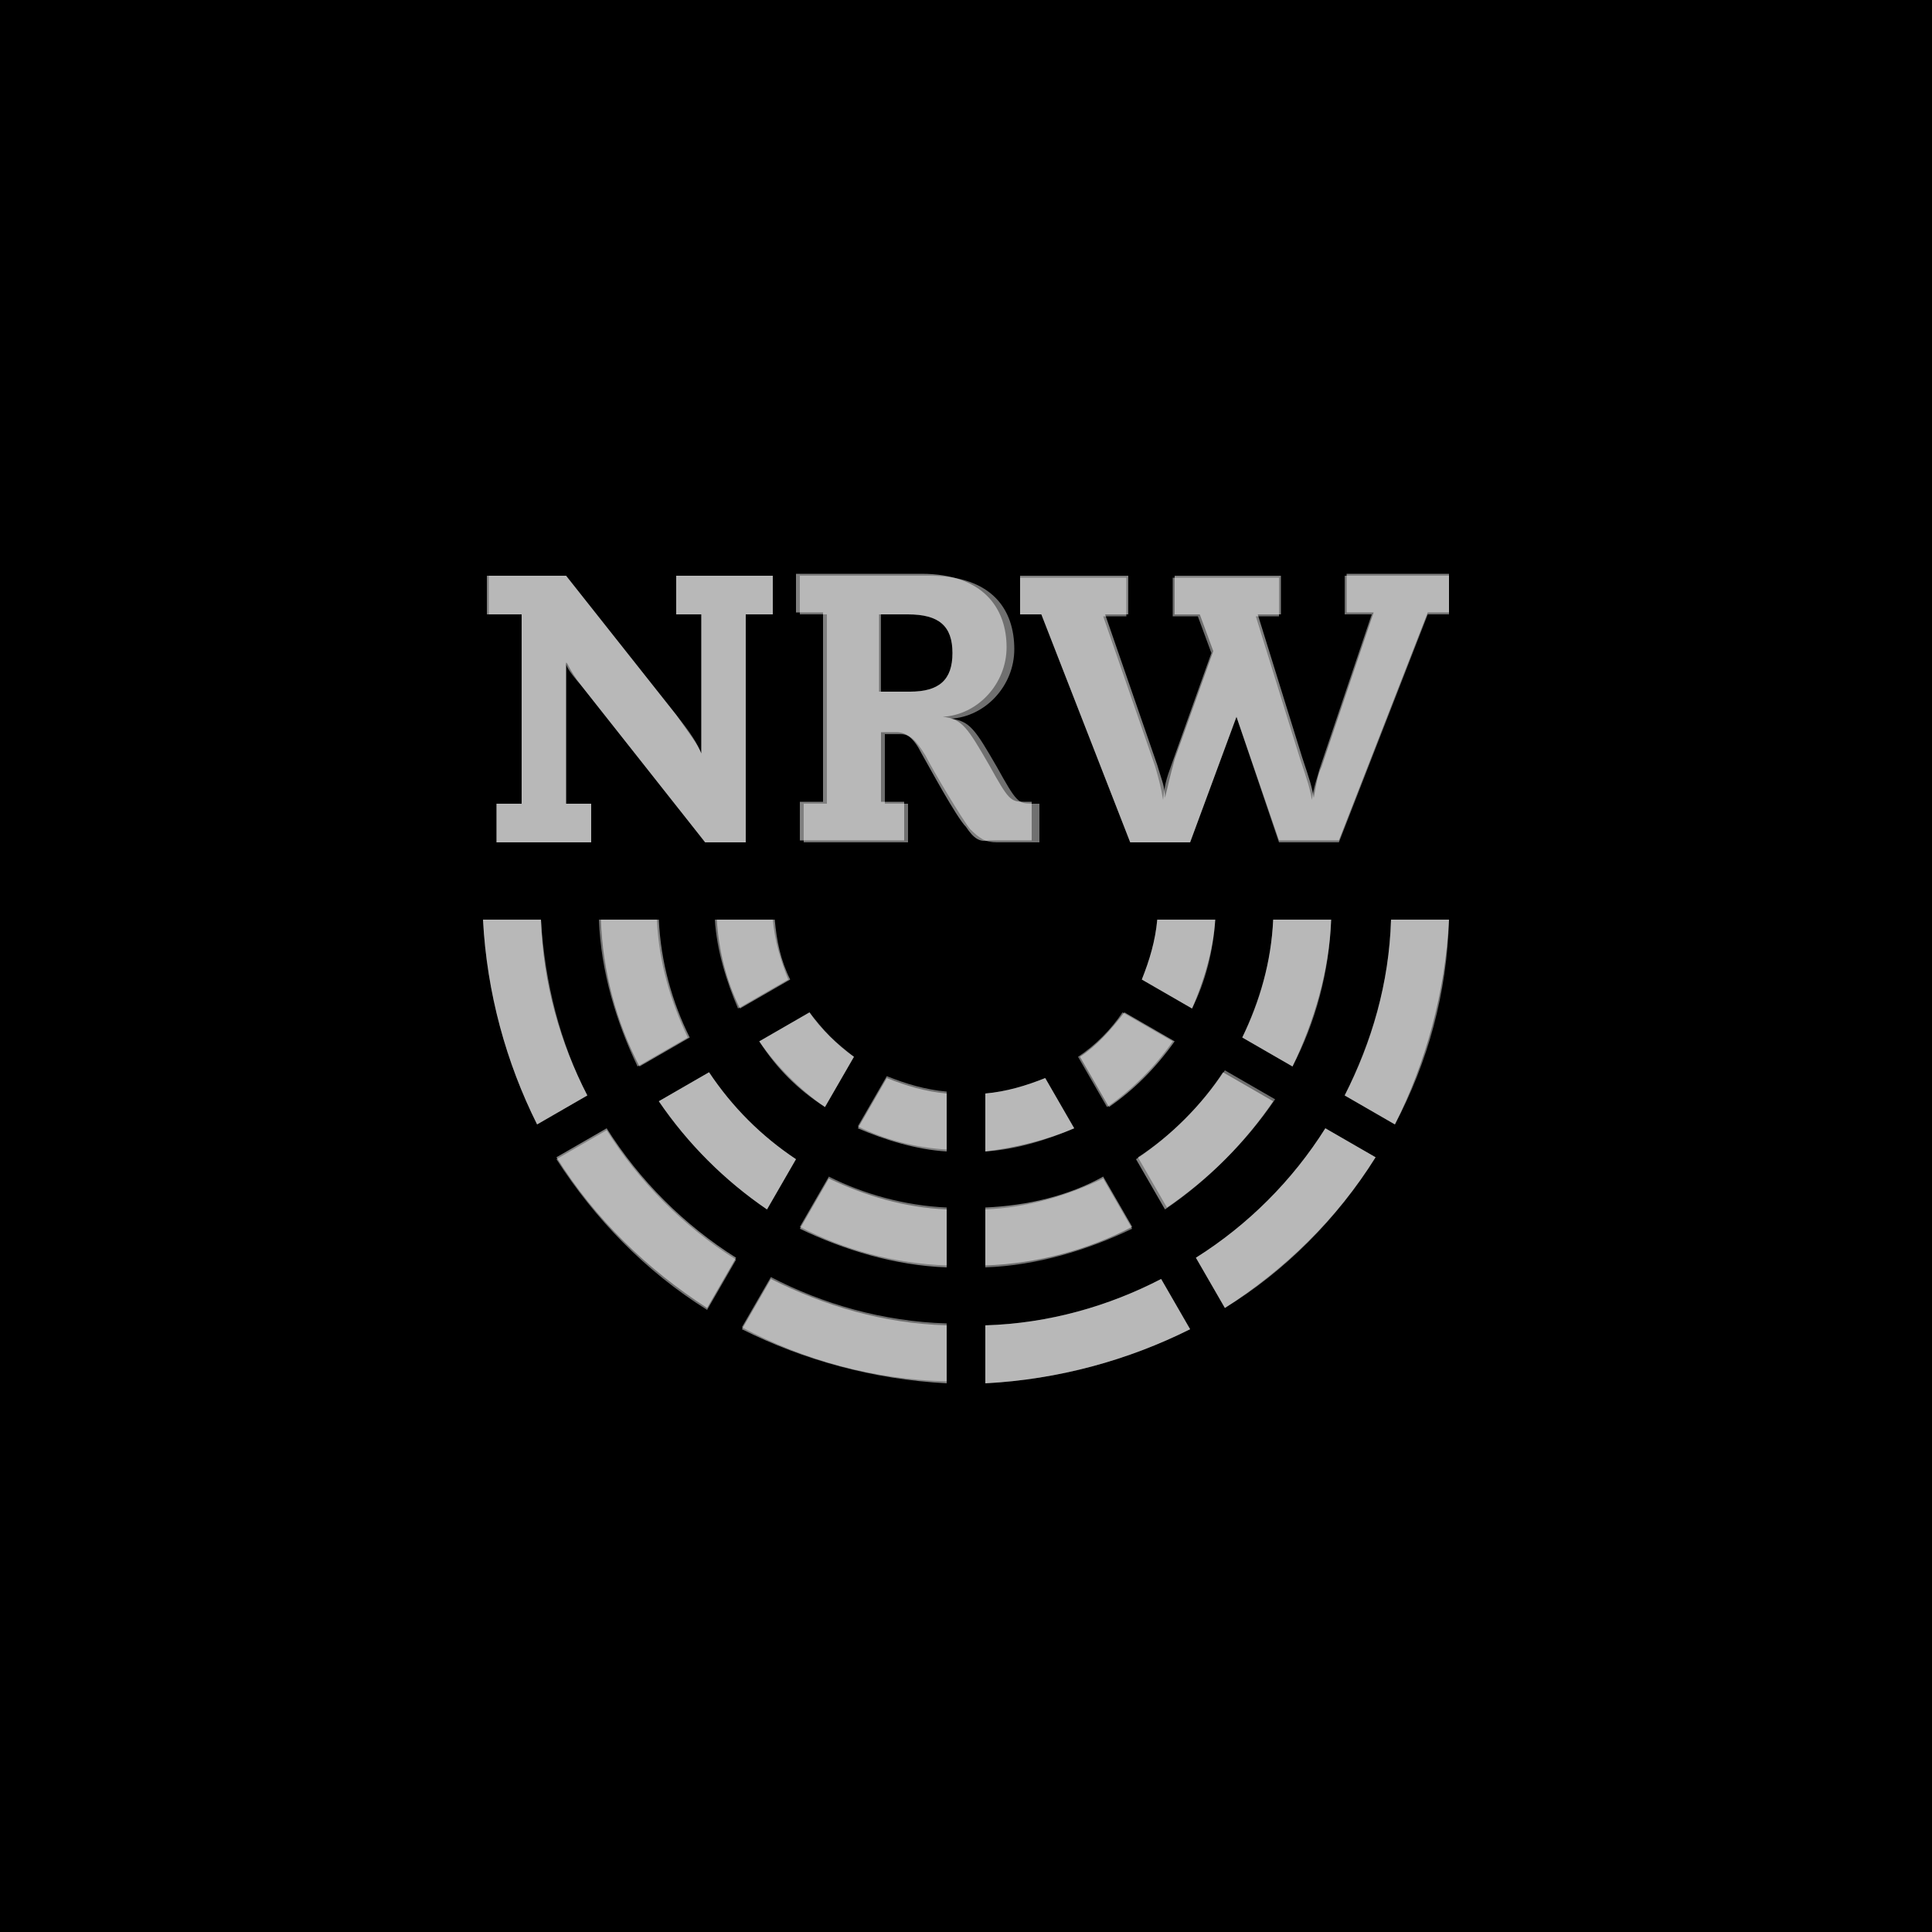 <?xml version="1.0" encoding="utf-8"?>
<!-- Generator: Adobe Illustrator 26.0.3, SVG Export Plug-In . SVG Version: 6.00 Build 0)  -->
<svg version="1.1" id="Ebene_1" xmlns="http://www.w3.org/2000/svg" xmlns:xlink="http://www.w3.org/1999/xlink" x="0px" y="0px"
	 viewBox="0 0 100 100" style="enable-background:new 0 0 100 100;" xml:space="preserve">
<rect x="0" y="0" width="100" height="100" fill="#808080" stroke="none"/>
<style type="text/css">
	.st0{opacity:0.44;fill:#FFFFFF;}
</style>
<path d="M0,0v100h100V0H0z M52.8,29.8h5.6v2h-1.2l2.7,7.8c0.2,0.7,0.4,1.1,0.4,1.7h0c0.2-0.8,0.2-0.9,0.5-2l2-5.6l-0.7-1.9h-1.3v-2
	h5.5v2h-1.2l2.3,7.4c0.4,1.2,0.5,1.5,0.6,2.1h0c0.1-0.6,0.2-1.2,0.4-1.6l2.7-8h-1.4v-2H75v2h-1.1l-4.6,11.8h-3.1L64,37.1h0l-2.4,6.5
	h-3.1l-4.6-11.8h-1.1V29.8z M57.1,60.9l1.5,2.6c-2.3,1.2-4.9,1.9-7.6,2v-3C53.2,62.4,55.3,61.9,57.1,60.9z M51,59.6v-3
	c1.1-0.1,2.1-0.4,3.1-0.8l1.5,2.6C54.2,59,52.6,59.4,51,59.6z M57.4,57.3l-1.5-2.6c0.9-0.6,1.6-1.4,2.3-2.3l2.6,1.5
	C59.8,55.3,58.7,56.4,57.4,57.3z M59.1,50.7c0.4-1,0.7-2,0.8-3.1h3c-0.1,1.6-0.6,3.2-1.2,4.6L59.1,50.7z M63.3,55.5l2.6,1.5
	c-1.5,2.2-3.4,4.1-5.6,5.6l-1.5-2.6C60.6,58.8,62.2,57.2,63.3,55.5z M64.3,53.7c0.9-1.9,1.5-3.9,1.6-6.1h3c-0.1,2.7-0.9,5.3-2,7.6
	L64.3,53.7z M40.9,50.7l-2.6,1.5c-0.7-1.4-1.1-3-1.2-4.6h3C40.2,48.7,40.4,49.7,40.9,50.7z M36.7,55.5c1.2,1.8,2.7,3.3,4.5,4.5
	l-1.5,2.6c-2.2-1.5-4.1-3.4-5.6-5.6L36.7,55.5z M33.1,55.2c-1.2-2.3-1.9-4.9-2-7.6h3c0.1,2.2,0.7,4.3,1.6,6.1L33.1,55.2z M39.3,53.9
	l2.6-1.5c0.6,0.9,1.4,1.6,2.3,2.3l-1.5,2.6C41.3,56.4,40.2,55.3,39.3,53.9z M25.3,29.8h4L35,37c0.7,1,1.1,1.5,1.3,2h0v-7.2H35v-2h5
	v2h-1.4v11.8h-2.1l-6.4-8.1c-0.7-0.9-0.7-1.2-0.8-1.2h0v7.3h1.3v2h-4.9v-2H27v-9.8h-1.8V29.8z M25,47.6h3c0.1,3.3,1,6.4,2.4,9.1
	l-2.6,1.5C26.2,55,25.2,51.4,25,47.6z M36.6,67.7c-3.1-2-5.8-4.6-7.8-7.8l2.6-1.5c1.7,2.7,4,5,6.7,6.7L36.6,67.7z M49,71.6
	c-3.8-0.2-7.4-1.2-10.6-2.8l1.5-2.6c2.8,1.4,5.8,2.3,9.1,2.4V71.6z M49,65.6c-2.7-0.1-5.3-0.9-7.6-2l1.5-2.6
	c1.9,0.9,3.9,1.5,6.1,1.6V65.6z M49,59.6c-1.6-0.1-3.2-0.6-4.6-1.2l1.5-2.6c1,0.4,2,0.7,3.1,0.8V59.6z M50,42.8
	c-0.5-0.5-1.9-3.1-2.3-3.8c-0.4-0.8-0.8-1.1-1.3-1.1h-0.8v3.6h1.2v2h-5.4v-2h1.2v-9.8h-1.4v-2h6.5c3.2,0,4.4,1.8,4.4,3.8
	c0,1.9-1.5,3.5-3.3,3.6v0c1,0.1,1.3,0.6,2.4,2.5c1,1.8,1.1,1.9,1.8,1.9h0.4v2h-2.2C50.7,43.6,50.4,43.4,50,42.8z M51,71.6v-3
	c3.3-0.1,6.4-1,9.1-2.4l1.5,2.6C58.4,70.4,54.8,71.4,51,71.6z M63.4,67.7l-1.5-2.6c2.7-1.7,5-4,6.7-6.7l2.6,1.5
	C69.2,63.1,66.5,65.8,63.4,67.7z M72.2,58.2l-2.6-1.5c1.4-2.8,2.3-5.8,2.4-9.1h3C74.8,51.4,73.8,55,72.2,58.2z M49.3,33.8
	c0,1.4-0.7,2-2.2,2h-1.6v-4H47C48.6,31.8,49.3,32.4,49.3,33.8z"/>
<path id="NRW_parla" class="st0" d="M51,71.6v-3c3.3-0.1,6.4-1,9.1-2.4l1.5,2.6C58.4,70.4,54.8,71.4,51,71.6z M27.8,58.2l2.6-1.5
	C29,54,28.2,50.9,28,47.6h-3C25.2,51.4,26.2,55,27.8,58.2z M38.4,68.7c3.2,1.7,6.8,2.7,10.6,2.8v-3c-3.3-0.1-6.4-1-9.1-2.4
	L38.4,68.7z M63.4,67.7c3.1-2,5.8-4.6,7.8-7.8l-2.6-1.5c-1.7,2.7-4,5-6.7,6.7L63.4,67.7z M72.2,58.2c1.7-3.2,2.7-6.8,2.8-10.6h-3
	c-0.1,3.3-1,6.4-2.4,9.1L72.2,58.2z M28.8,60c2,3.1,4.6,5.8,7.8,7.8l1.5-2.6c-2.7-1.7-5-4-6.7-6.7L28.8,60z M51,65.6
	c2.7-0.1,5.3-0.9,7.6-2l-1.5-2.6c-1.9,0.9-3.9,1.5-6.1,1.6V65.6z M41.4,63.5c2.3,1.2,4.9,1.9,7.6,2v-3c-2.2-0.1-4.3-0.7-6.1-1.6
	L41.4,63.5z M58.9,59.9l1.5,2.6c2.2-1.5,4.1-3.4,5.6-5.6l-2.6-1.5C62.2,57.2,60.6,58.8,58.9,59.9z M34.1,57c1.5,2.2,3.4,4.1,5.6,5.6
	l1.5-2.6c-1.8-1.2-3.3-2.7-4.5-4.5L34.1,57z M66.9,55.2c1.2-2.3,1.9-4.9,2-7.6h-3c-0.1,2.2-0.7,4.3-1.6,6.1L66.9,55.2z M31,47.6
	c0.1,2.7,0.9,5.3,2,7.6l2.6-1.5c-0.9-1.9-1.5-3.9-1.6-6.1H31z M44.4,58.3c1.4,0.7,3,1.1,4.6,1.2v-3c-1.1-0.1-2.1-0.4-3.1-0.8
	L44.4,58.3z M51,59.6c1.6-0.1,3.2-0.6,4.6-1.2l-1.5-2.6c-1,0.4-2,0.7-3.1,0.8V59.6z M55.8,54.7l1.5,2.6c1.3-0.9,2.5-2.1,3.4-3.4
	l-2.6-1.5C57.5,53.3,56.7,54.1,55.8,54.7z M39.3,53.9c0.9,1.3,2.1,2.5,3.4,3.4l1.5-2.6c-0.9-0.6-1.6-1.4-2.3-2.3L39.3,53.9z
	 M61.7,52.2c0.7-1.4,1.1-3,1.2-4.6l-3,0c-0.1,1.1-0.4,2.1-0.8,3.1L61.7,52.2z M37,47.6c0.1,1.6,0.6,3.2,1.2,4.6l2.6-1.5
	c-0.4-1-0.7-2-0.8-3.1H37z M25.3,29.8v2H27v9.8h-1.3v2h4.9v-2h-1.3v-7.3h0c0,0.1,0,0.3,0.8,1.2l6.4,8.1h2.1V31.8H40v-2h-5v2h1.3V39
	h0c-0.2-0.5-0.5-1-1.3-2l-5.7-7.2H25.3z M41.4,29.8v2h1.4v9.8h-1.2v2h5.4v-2h-1.2V38h0.8c0.5,0,0.8,0.3,1.3,1.1
	c0.4,0.8,1.9,3.3,2.3,3.8c0.5,0.5,0.8,0.7,1.4,0.7h2.2v-2h-0.4c-0.7,0-0.8-0.1-1.8-1.9c-1.1-1.9-1.4-2.4-2.4-2.5v0
	c1.8-0.1,3.3-1.7,3.3-3.6c0-2-1.1-3.8-4.4-3.8H41.4z M45.6,35.8v-4H47c1.6,0,2.3,0.6,2.3,2c0,1.4-0.7,2-2.2,2H45.6z M52.8,29.8v2
	h1.1l4.6,11.8h3.1l2.4-6.5h0l2.2,6.5h3.1l4.6-11.8H75v-2h-5.4v2H71l-2.7,8c-0.1,0.4-0.3,0.9-0.4,1.6h0c-0.1-0.6-0.2-0.9-0.6-2.1
	l-2.3-7.4h1.2v-2h-5.5v2h1.3l0.7,1.9l-2,5.6c-0.4,1.1-0.4,1.2-0.5,2h0c-0.1-0.6-0.2-1-0.4-1.7l-2.7-7.8h1.2v-2H52.8z"/>
</svg>
